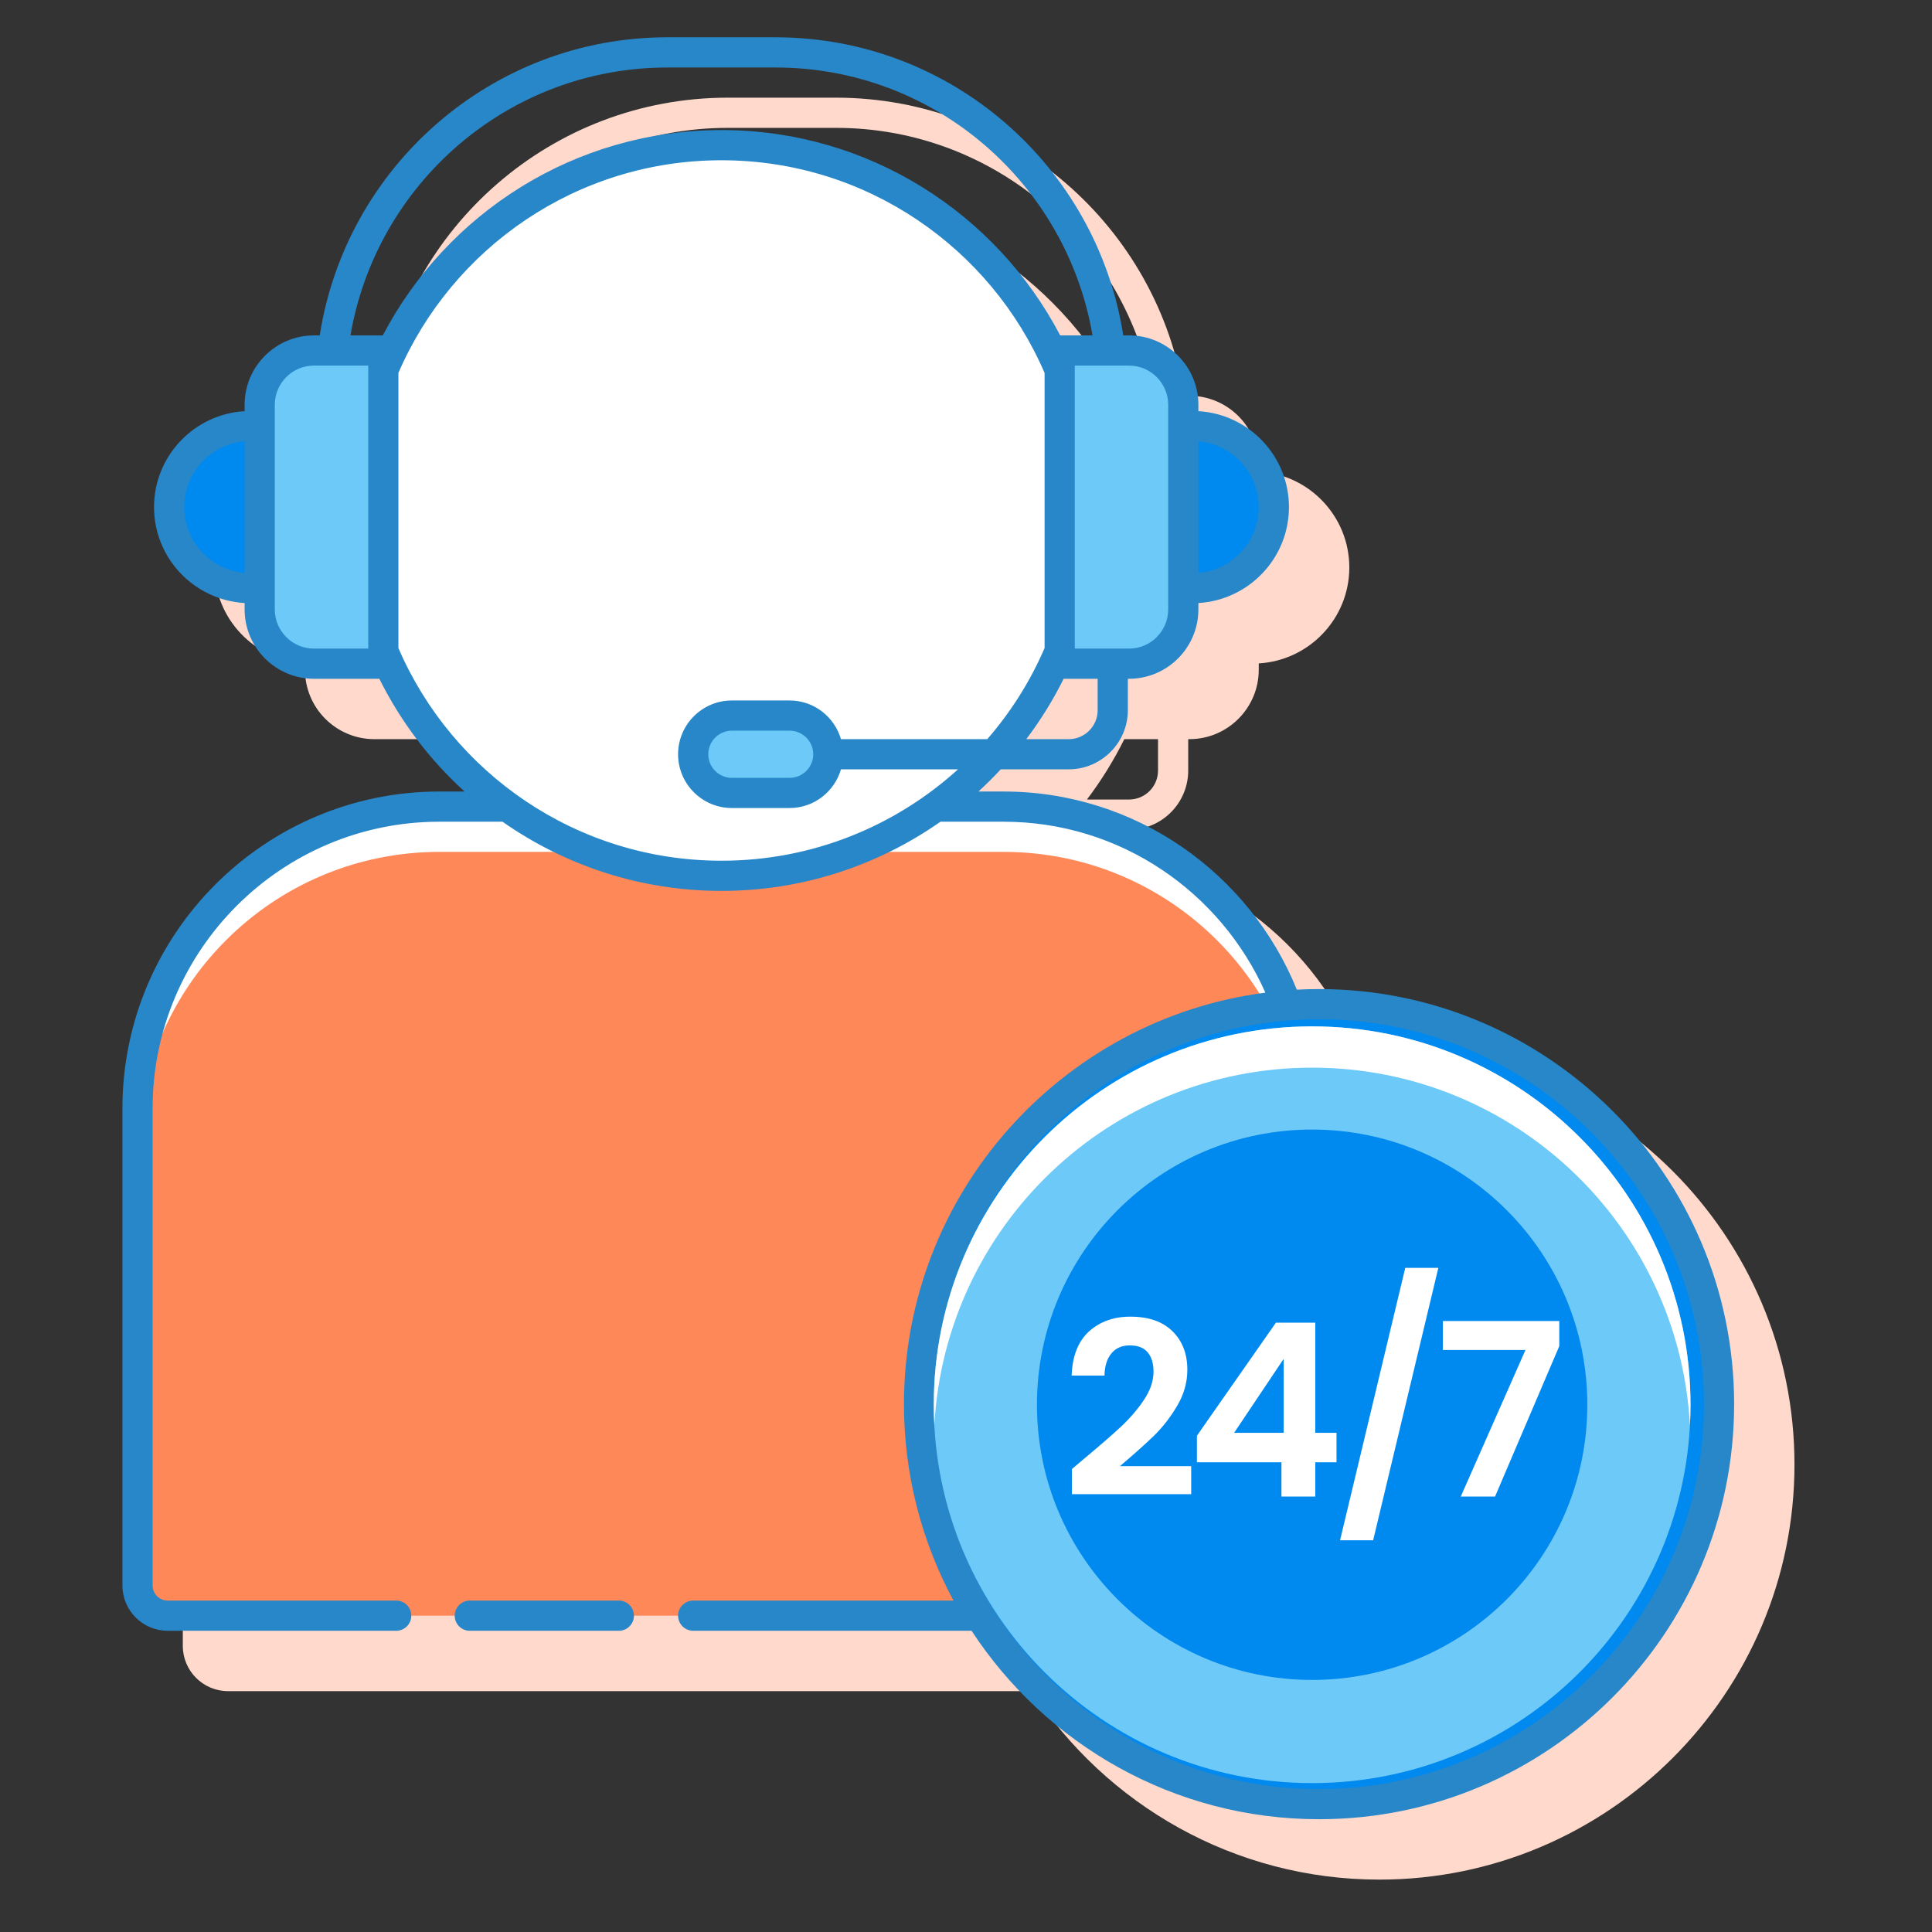 <svg width="120" height="120" viewBox="0 0 120 120" fill="none" xmlns="http://www.w3.org/2000/svg">
    <rect x="0" y="0" width="120" height="120" fill="#333333" stroke="none"/>
    <path d="M85.678 65.183C85.223 65.183 84.772 65.196 84.323 65.219C81.396 58.013 74.329 52.913 66.085 52.913H64.538C65.021 52.474 65.483 52.013 65.928 51.535H70.128C72.154 51.535 73.802 49.887 73.802 47.861V45.91H73.875C76.25 45.91 78.183 43.977 78.183 41.603V41.205C81.315 41.021 83.808 38.423 83.808 35.246C83.808 32.07 81.315 29.472 78.183 29.288V28.89C78.183 26.515 76.25 24.582 73.875 24.582H73.543C71.921 14.11 62.845 6.067 51.925 6.067H45.201C34.28 6.067 25.204 14.11 23.581 24.582H23.25C20.876 24.582 18.943 26.515 18.943 28.89V29.288C15.81 29.472 13.318 32.07 13.318 35.247C13.318 38.423 15.81 41.021 18.943 41.205V41.603C18.943 43.977 20.876 45.91 23.25 45.91H27.292C28.612 48.563 30.414 50.936 32.588 52.913H31.041C20.186 52.913 11.354 61.745 11.354 72.6V102.228C11.354 103.779 12.615 105.04 14.166 105.04H64.094C68.701 112.081 76.652 116.746 85.677 116.746C99.892 116.746 111.458 105.18 111.458 90.965C111.458 76.749 99.893 65.183 85.678 65.183ZM71.927 47.861C71.927 48.854 71.121 49.66 70.128 49.66H67.511C68.398 48.49 69.175 47.235 69.834 45.91H71.927V47.861ZM45.201 7.942H51.925C61.806 7.942 70.015 15.151 71.622 24.582H69.615C65.657 17.014 57.709 11.829 48.563 11.829C39.417 11.829 31.468 17.013 27.51 24.582H25.503C27.11 15.151 35.32 7.942 45.201 7.942Z" fill="#FFDACC"/>
    <path d="M79.21 100.353H10.417C9.381 100.353 8.542 99.514 8.542 98.478V68.85C8.542 58.494 16.936 50.1 27.292 50.1H62.335C72.69 50.1 81.085 58.494 81.085 68.85V98.478C81.085 99.513 80.245 100.353 79.21 100.353Z" fill="#FF8859"/>
    <path d="M62.335 50.1H27.292C16.936 50.1 8.542 58.494 8.542 68.85V71.662C8.542 61.307 16.936 52.912 27.292 52.912H62.335C72.69 52.912 81.085 61.307 81.085 71.662V68.85C81.085 58.495 72.689 50.1 62.335 50.1Z" fill="white"/>
    <path d="M44.813 9.017C35.367 9.017 27.263 14.74 23.809 22.895V40.521C27.263 48.675 35.367 54.398 44.813 54.398C54.26 54.398 62.363 48.675 65.818 40.52V22.895C62.364 14.741 54.261 9.017 44.813 9.017Z" fill="white"/>
    <path d="M70.125 41.223H65.817V21.77H70.125C71.986 21.77 73.496 23.278 73.496 25.14V37.853C73.496 39.715 71.987 41.223 70.125 41.223Z" fill="#6DC9F7"/>
    <path d="M73.495 36.535H74.081C76.865 36.535 79.12 34.28 79.12 31.496C79.12 28.713 76.865 26.457 74.081 26.457H73.495V36.535Z" fill="#0089EF"/>
    <path d="M19.5 41.223H23.808V21.77H19.5C17.639 21.77 16.13 23.278 16.13 25.14V37.853C16.13 39.715 17.639 41.223 19.5 41.223Z" fill="#6DC9F7"/>
    <path d="M16.13 36.535H15.544C12.761 36.535 10.505 34.28 10.505 31.496C10.505 28.713 12.761 26.457 15.544 26.457H16.13V36.535Z" fill="#0089EF"/>
    <path d="M49.046 49.251H45.458C44.131 49.251 43.056 48.175 43.056 46.849C43.056 45.522 44.131 44.447 45.458 44.447H49.046C50.373 44.447 51.448 45.522 51.448 46.849C51.448 48.175 50.373 49.251 49.046 49.251Z" fill="#6DC9F7"/>
    <path d="M81.928 112.058C95.649 112.058 106.771 100.935 106.771 87.214C106.771 73.493 95.649 62.37 81.928 62.37C68.207 62.37 57.084 73.493 57.084 87.214C57.084 100.935 68.207 112.058 81.928 112.058Z" fill="#0089EF"/>
    <path d="M38.438 99.415H29.18C28.661 99.415 28.242 99.835 28.242 100.353C28.242 100.871 28.661 101.291 29.18 101.291H38.438C38.956 101.291 39.375 100.871 39.375 100.353C39.375 99.835 38.956 99.415 38.438 99.415Z" fill="#2887C8"/>
    <path d="M81.928 61.433C81.465 61.433 81.006 61.446 80.549 61.47C77.621 54.268 70.575 49.163 62.334 49.163H60.771C61.254 48.724 61.715 48.263 62.16 47.785H66.378C68.404 47.785 70.053 46.136 70.053 44.11V42.16H70.126C72.501 42.16 74.434 40.227 74.434 37.853V37.455C77.566 37.271 80.059 34.673 80.059 31.496C80.059 28.319 77.566 25.721 74.434 25.538V25.14C74.434 22.765 72.501 20.832 70.126 20.832H69.767C68.142 10.363 59.093 2.317 48.176 2.317H41.451C30.534 2.317 21.485 10.363 19.86 20.832H19.5C17.126 20.832 15.193 22.765 15.193 25.14V25.538C12.06 25.721 9.568 28.319 9.568 31.496C9.568 34.673 12.06 37.271 15.193 37.455V37.853C15.193 40.227 17.126 42.16 19.5 42.16H23.561C24.882 44.813 26.68 47.187 28.855 49.163H27.291C16.436 49.163 7.604 57.995 7.604 68.85V98.478C7.604 100.029 8.865 101.29 10.416 101.29H24.61C25.128 101.29 25.547 100.871 25.547 100.353C25.547 99.835 25.128 99.415 24.61 99.415H10.416C9.899 99.415 9.479 98.995 9.479 98.478V68.85C9.479 59.028 17.469 51.038 27.291 51.038H31.211C35.065 53.738 39.751 55.336 44.812 55.336C49.873 55.336 54.559 53.738 58.414 51.038H62.333C69.59 51.038 75.823 55.413 78.594 61.655C65.95 63.296 56.147 74.129 56.147 87.214C56.147 91.626 57.263 95.781 59.224 99.415H43.055C42.537 99.415 42.118 99.835 42.118 100.353C42.118 100.871 42.537 101.29 43.055 101.29H60.345C64.953 108.331 72.904 112.995 81.928 112.995C96.144 112.995 107.71 101.429 107.71 87.214C107.71 72.999 96.144 61.433 81.928 61.433ZM78.184 31.497C78.184 33.64 76.531 35.405 74.434 35.584V27.41C76.531 27.59 78.184 29.354 78.184 31.497ZM11.443 31.497C11.443 29.354 13.095 27.59 15.193 27.411V35.585C13.095 35.405 11.443 33.64 11.443 31.497ZM68.178 44.111C68.178 45.104 67.371 45.911 66.378 45.911H63.743C64.63 44.741 65.406 43.486 66.065 42.161H68.177V44.111H68.178ZM72.559 25.14V37.853C72.559 39.195 71.468 40.286 70.126 40.286H66.756V22.708H70.126C71.467 22.708 72.559 23.799 72.559 25.14ZM41.451 4.193H48.176C58.056 4.193 66.251 11.404 67.858 20.833H65.851C61.891 13.267 53.956 8.079 44.813 8.079C35.669 8.079 27.735 13.267 23.775 20.833H21.769C23.376 11.404 31.571 4.193 41.451 4.193ZM22.871 40.286H19.5C18.159 40.286 17.068 39.195 17.068 37.853V25.14C17.068 23.799 18.159 22.707 19.5 22.707H22.871V40.286ZM24.746 40.253V23.164C28.089 15.41 35.814 9.954 44.813 9.954C53.812 9.954 61.538 15.409 64.881 23.164V40.252C63.988 42.324 62.784 44.228 61.322 45.91H52.235C51.827 44.527 50.56 43.508 49.046 43.508H45.457C43.615 43.508 42.117 45.006 42.117 46.848C42.117 48.69 43.615 50.188 45.457 50.188H49.046C50.56 50.188 51.827 49.169 52.235 47.785H59.504C55.621 51.307 50.467 53.461 44.813 53.461C35.814 53.461 28.089 48.007 24.746 40.253ZM50.511 46.849C50.511 47.656 49.854 48.314 49.046 48.314H45.457C44.65 48.314 43.992 47.657 43.992 46.849C43.992 46.041 44.649 45.383 45.457 45.383H49.046C49.854 45.383 50.511 46.041 50.511 46.849ZM81.928 111.12C68.746 111.12 58.022 100.396 58.022 87.214C58.022 74.032 68.746 63.308 81.928 63.308C95.111 63.308 105.835 74.032 105.835 87.214C105.835 100.396 95.11 111.12 81.928 111.12Z" fill="#2887C8"/>
    <path d="M81.499 110.752C94.478 110.752 105 100.23 105 87.251C105 74.272 94.478 63.75 81.499 63.75C68.52 63.75 57.998 74.272 57.998 87.251C57.998 100.23 68.52 110.752 81.499 110.752Z" fill="#6DC9F7"/>
    <path d="M81.499 66.314C94.048 66.314 104.299 76.15 104.964 88.533C104.987 88.108 105 87.681 105 87.251C105 74.272 94.478 63.75 81.499 63.75C68.52 63.75 57.998 74.272 57.998 87.251C57.998 87.681 58.012 88.108 58.034 88.533C58.7 76.15 68.95 66.314 81.499 66.314Z" fill="white"/>
    <path d="M81.499 104.343C90.938 104.343 98.591 96.691 98.591 87.251C98.591 77.812 90.938 70.159 81.499 70.159C72.059 70.159 64.407 77.812 64.407 87.251C64.407 96.691 72.059 104.343 81.499 104.343Z" fill="#0089EF"/>
    <path d="M67.358 90.585C68.317 89.785 69.082 89.12 69.653 88.59C70.222 88.05 70.698 87.49 71.078 86.91C71.457 86.33 71.647 85.76 71.647 85.2C71.647 84.69 71.528 84.29 71.287 84C71.047 83.71 70.677 83.565 70.177 83.565C69.677 83.565 69.293 83.735 69.022 84.075C68.752 84.405 68.612 84.86 68.603 85.44H66.562C66.603 84.24 66.957 83.33 67.627 82.71C68.308 82.09 69.168 81.78 70.207 81.78C71.347 81.78 72.222 82.085 72.832 82.695C73.442 83.295 73.748 84.09 73.748 85.08C73.748 85.86 73.537 86.605 73.118 87.315C72.698 88.025 72.218 88.645 71.677 89.175C71.138 89.695 70.433 90.325 69.562 91.065H73.987V92.805H66.578V91.245L67.358 90.585Z" fill="white"/>
    <path d="M74.343 90.825V89.175L79.248 82.155H81.693V88.995H83.013V90.825H81.693V92.955H79.593V90.825H74.343ZM79.728 84.405L76.653 88.995H79.728V84.405Z" fill="white"/>
    <path d="M89.338 78.75L85.288 95.67H83.233L87.283 78.75H89.338Z" fill="white"/>
    <path d="M96.85 83.61L92.86 92.955H90.73L94.75 83.85H89.62V82.05H96.85V83.61Z" fill="white"/>
</svg>

